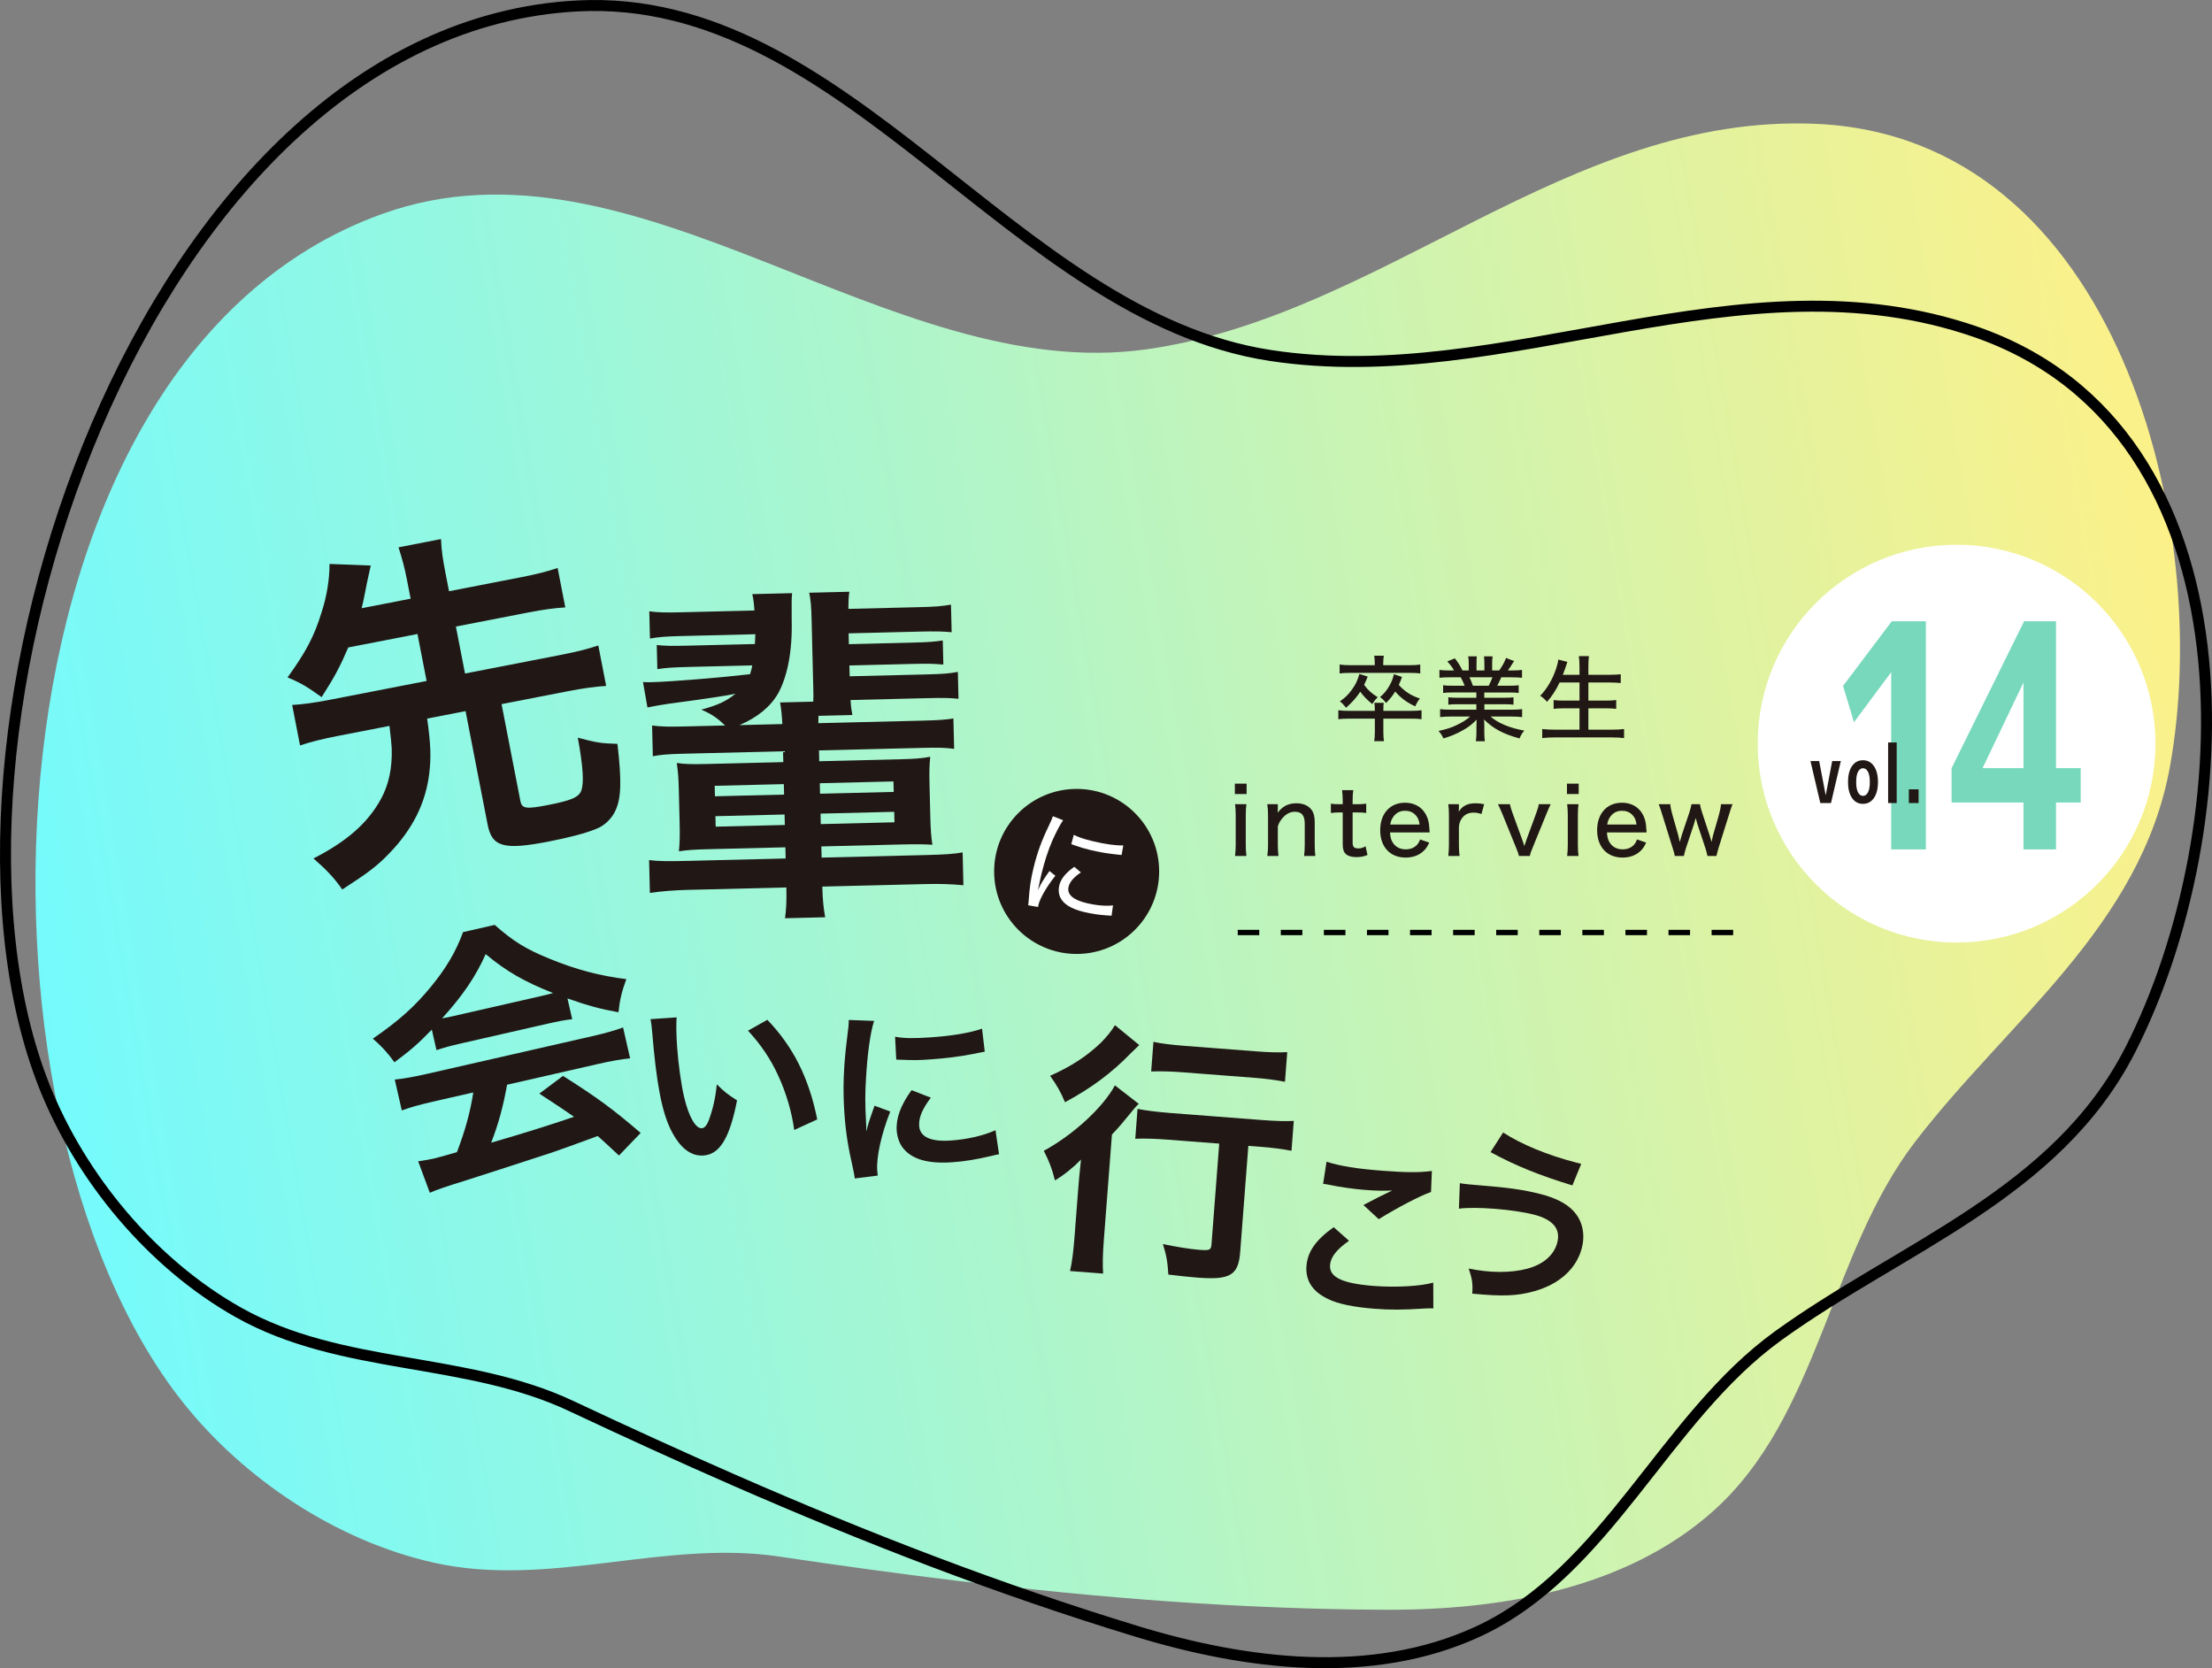 <?xml version="1.0" encoding="UTF-8"?><svg id="_レイヤー_2" xmlns="http://www.w3.org/2000/svg" xmlns:xlink="http://www.w3.org/1999/xlink" viewBox="0 0 403.373 304.176"><rect x="0" y="0" width="403.373" height="304.176" fill="#808080" stroke="none"/><defs><style>.cls-1{fill:#211815;}.cls-2{fill:#78d8bb;}.cls-3{fill:url(#linear-gradient);}.cls-4{fill:#fff;}.cls-5{fill:none;stroke:#000;stroke-miterlimit:10;stroke-width:2px;}</style><linearGradient id="linear-gradient" x1="-3691.793" y1="10006.129" x2="-3294.046" y2="10006.129" gradientTransform="translate(-1526.809 10615.914) rotate(170.161)" gradientUnits="userSpaceOnUse"><stop offset="0" stop-color="#fcf189"/><stop offset=".53" stop-color="#b2f5c7"/><stop offset="1" stop-color="#75fafc"/></linearGradient></defs><g id="_レイヤー_1-2"><path class="cls-3" d="M174.53,288.241c25.915,3.136,51.721,5.178,78.189,5.282,20.686.082,43.519-3.668,59.543-17.86,19.501-17.273,21.305-47.036,36.962-67.454,16.921-22.065,41.17-39.313,46.466-68.347,8.021-43.986-9.452-114.992-64.674-117.287-45.201-1.876-78.804,35.029-121.916,41.115-47.095,6.649-93.049-41.303-139.369-24.696C-4.961,65.774-8.647,202.733,33.309,255.644c11.185,14.102,28.105,25.328,45.749,29.286,21.079,4.724,41.909-4.257,63.037-1.107,10.868,1.621,21.661,3.113,32.436,4.418Z"/><path class="cls-5" d="M133.978,269.936c23.919,10.458,48.046,19.835,73.366,27.546,19.79,6.029,42.737,9.003,62.164.02,23.645-10.936,33.933-38.918,54.8-53.974,22.551-16.266,50.736-25.812,64.157-52.096,20.332-39.821,24.02-112.853-28.211-130.931-42.751-14.797-85.549,10.886-128.589,4.316C184.647,57.639,154.425-1.503,105.285,1.082,26.048,5.252-16.871,135.363,8.097,198.105c6.656,16.724,19.631,32.343,35.394,41.205,18.83,10.588,41.361,7.975,60.691,17.07,9.943,4.676,19.851,9.209,29.795,13.556Z"/><path class="cls-1" d="M78.743,187.75c-2.565,2.627-3.758,3.665-6.811,5.944-1.268-1.753-2.354-2.934-3.943-4.307,4.764-3.282,7.606-5.819,10.641-9.523,2.638-3.205,4.526-6.341,5.807-9.901l5.774-1.317c3.391,3.004,5.763,4.454,10.038,6.184,4.789,1.971,9.184,3.112,13.964,3.706-.883,2.396-1.204,3.899-1.429,6.043-3.356-.613-5.421-1.163-9.304-2.523l.864,3.785c-1.295.142-2.568.382-4.412.802l-16.206,3.697c-1.407.321-2.852.702-4.129,1.146l-.852-3.736ZM78.93,200.877c-2.475.565-4.103,1.038-5.66,1.597l-1.284-5.629c1.646-.171,3.512-.495,5.793-1.015l30.23-6.896c2.378-.542,4.054-1.027,5.611-1.586l1.284,5.629c-1.645.171-3.317.451-5.744,1.004l-16.691,3.808c-.696,3.885-1.548,7.091-2.899,10.565q8.477-2.444,15.105-4.722c-1.94-1.344-2.965-2.029-6.324-4.224l4.317-3.231c6.387,4.056,9.027,6.006,14.164,10.399l-3.961,4.12c-2.143-2.012-2.783-2.581-3.874-3.557-3.905,1.452-6.739,2.456-8.49,3.06-4.705,1.532-14.113,4.597-16.02,5.186-2.673.814-5.043,1.61-6.104,2.107l-2.127-5.743c1.332-.202,2.168-.341,2.847-.496.34-.077,1.785-.458,4.226-1.168,1.559-4.133,2.42-7.29,2.978-10.889l-7.375,1.682ZM98.731,181.608c.776-.177,1.213-.277,2.124-.536-5.162-2.039-8.502-3.931-12.289-7.1-1.786,4.032-4.151,7.532-7.945,11.716.835-.14,1.127-.206,2.001-.405l16.109-3.675Z"/><path class="cls-1" d="M123.386,185.507c-.086,1.298-.074,3.008.083,5.302.206,3.024.77,7.175,1.297,9.269.838,3.574,2.102,5.723,3.214,5.647.521-.036.972-.59,1.323-1.592.706-1.934,1.189-4.062,1.412-6.417,1.312,1.307,1.903,1.79,3.691,2.925-1.345,6.901-3.168,9.854-6.122,10.055-2.329.159-4.321-1.416-5.939-4.657-1.662-3.378-2.632-8.375-3.429-17.992-.118-1.214-.135-1.457-.291-2.215l4.761-.325ZM139.932,185.949c4.738,4.949,7.567,10.587,9.098,18.164l-4.199,1.928c-.432-3.253-1.478-6.813-2.91-9.892-1.397-3.082-3.258-5.783-5.519-8.213l3.531-1.987Z"/><path class="cls-1" d="M155.877,214.886c-.078-.623-.127-.829-.286-1.622-.947-4.16-1.373-6.82-1.612-10.33-.306-4.483-.16-8.474.497-13.687.249-1.972.295-2.325.301-3.268l4.621.173c-.694,2.108-1.228,6.055-1.48,10.541-.169,2.63-.168,4.69.004,7.716.052.765.037,1.045.061,1.916.299-1.242.352-1.49,1.493-4.711l2.866,1.061c-1.636,4.162-2.542,8.274-2.374,10.742.015.208.033.487.1.936l-4.189.53ZM163.224,189.034c1.593.31,3.444.324,6.468.117,3.858-.264,7.138-.802,9.39-1.584l.496,4.191c-.276.054-.792.159-2.446.481-2.206.43-4.838.749-7.41.925-2.537.173-2.572.176-6.282.045l-.216-4.175ZM169.744,200.146c-1.601,2.135-2.228,3.679-2.126,5.173.136,1.981,2.118,2.893,5.733,2.646,3.058-.209,6.049-.902,8.182-1.886l.649,4.39c-.484.068-.621.112-1.411.306-2.749.642-4.854.995-7.148,1.152-4.31.294-7.157-.489-8.826-2.435-.72-.824-1.19-2.084-1.276-3.335-.154-2.259.73-4.659,2.708-7.378l3.515,1.366Z"/><path class="cls-1" d="M196.597,217.08c.157-2.045.18-2.338.532-5.642-1.382,1.412-2.952,2.712-4.75,3.799-.562-2.248-1.098-3.562-2.035-5.398,5.368-2.918,10.796-7.89,12.968-11.936l4.346,3.371c-.528.498-1.012,1.049-1.772,2.019-1.244,1.521-1.73,2.12-3.117,3.582l-1.475,19.188c-.198,2.581-.251,4.537-.131,6.162l-6.039-.464c.36-1.491.622-3.626.817-6.159l.655-8.522ZM207.747,190.553q-.581.543-1.588,1.544c-3.458,3.555-7.147,6.309-11.949,8.879-.828-1.974-1.566-3.207-2.717-4.814,4.009-1.798,6.642-3.555,9.231-6.002,1.169-1.184,1.873-2.061,2.599-3.229l4.425,3.622ZM213.034,207.811c-2.241-.172-4.488-.247-6.013-.168l.419-5.454c1.446.307,3.63.573,5.968.753l16.558,1.273c2.727.21,4.682.262,5.964.165l-.419,5.454c-1.592-.318-3.63-.573-5.773-.738l-2.094-.161-1.49,19.383c-.322,4.188-1.812,5.102-7.706,4.649-1.656-.127-3.113-.288-5.394-.562-.127-2.165-.322-3.454-.993-5.563,2.555.539,5.072.929,6.582,1.045,1.948.15,2.199.071,2.281-1l1.411-18.36-9.301-.715ZM210.339,189.969c1.349.3,3.143.535,5.676.73l13.148,1.011c2.435.187,4.099.217,5.575.135l-.415,5.406c-1.69-.326-3.484-.562-5.432-.712l-13.246-1.018c-2.046-.157-4.099-.217-5.721-.146l.415-5.406Z"/><path class="cls-1" d="M246.004,226.242c-2.284,1.608-3.349,2.966-3.462,4.432-.17,2.216,2.245,3.362,8.007,3.805,4.057.312,8.571.041,10.816-.609l.016,4.7c-.582-.011-.787-.026-1.511.021-4.136.265-6.331.268-9.263.043-3.717-.286-6.688-.891-8.438-1.78-2.846-1.351-4.13-3.37-3.926-6.029.199-2.591,1.702-4.739,4.967-7.06l2.793,2.478ZM241.899,211.831c2.578.816,5.594,1.287,10.163,1.639,4.33.333,6.764.348,9.051.044l-.157,3.829c-2.116.763-5.974,2.765-9.539,4.96l-2.785-2.58c1.859-.989,3.609-1.883,5.245-2.649-1.516.089-2.987.045-5.135-.12-1.739-.134-4.556-.522-6.207-.889-.677-.12-.777-.163-1.254-.199l.619-4.034Z"/><path class="cls-1" d="M266.216,215.737q.869.189,3.986.426c4.917.383,7.875.827,10.69,1.552,2.683.691,4.625,1.65,5.91,2.97,1.737,1.754,2.325,4.272,1.652,6.888-.973,3.776-4.146,6.631-8.741,7.885-3.117.857-5.614.956-11.234.426.121-1.841-.03-2.763-.656-4.583,3.884.824,7.7.818,10.617.05,2.992-.783,4.954-2.503,5.542-4.788.64-2.484-.791-4.195-4.236-5.082-3.743-.964-10.665-1.51-13.704-1.092l.174-4.652ZM274.104,206.502c3.36,2.172,8.083,4.13,13.316,5.478.166.043.53.136.927.239l-1.612,3.929c-5.96-1.817-10.377-3.591-14.929-6.07l2.298-3.575Z"/><path class="cls-1" d="M63.506,118.062c-1.518,3.539-2.564,5.494-4.857,9.053-2.562-1.837-3.745-2.58-6.212-3.593,3.272-4.529,4.848-7.43,6.195-11.844.978-2.98,1.469-6.124,1.458-8.847l7.517.29c-.102.474-.307,1.422-.653,2.981-.655,3.306-.68,3.506-1.012,4.803l8.939-1.738-.644-3.313c-.486-2.5-.903-3.976-1.566-6.053l7.751-1.507c.077,2.061.306,3.574.816,6.199l.644,3.313,13.127-2.552c2.938-.571,4.852-1.073,6.678-1.688l1.398,7.189c-1.861.102-3.949.379-6.824.938l-13.127,2.552,1.665,8.564,17.377-3.379c3.126-.608,5.102-1.122,6.928-1.736l1.435,7.376c-2.049.139-4.074.403-7.074.986l-12.002,2.334,3.439,17.69c.267,1.375,1.066,1.479,4.942.726,4.313-.839,5.628-1.419,6.121-2.552.57-1.408.373-4.419-.597-9.745,3.354.905,4.29,1.047,7.225,1.125.788,6.723.684,9.857-.315,12.063-.67,1.558-2.088,2.936-3.728,3.514-1.928.764-4.83,1.523-8.58,2.252-8.127,1.58-10.258.957-11.049-3.107l-4.022-20.691-7.002,1.361c.674,4.799.724,7.06.384,9.981-.641,5.379-3.015,10.187-7.285,14.586-2.21,2.311-3.853,3.539-8.578,6.598-1.524-2.169-2.829-3.537-5.252-5.661,6.136-3.139,9.901-6.466,12.296-10.825,1.438-2.615,2.08-5.659,1.973-9.206-.082-1.087-.092-1.474-.415-4.136l-9.439,1.835c-2.938.571-4.914,1.085-6.866,1.724l-1.434-7.376c1.924-.115,3.948-.378,7.012-.974l17.503-3.403-1.665-8.564-12.627,2.455Z"/><path class="cls-1" d="M124.772,137.432c-2.865.07-4.201.166-5.723.459l-.137-5.603c1.662.214,3,.245,5.802.177l7.513-.184c-1.435-1.366-2.407-2.043-4.339-2.888,3.101-.84,4.486-1.511,6.236-2.892q-2.789.578-12.251,1.829c-1.079.154-2.792.451-3.807.666l-.814-4.631c.702.046,1.084.037,1.466.028,3.82-.093,13.356-.9,18.057-1.461.235-.77.295-.963.406-1.603l-11.587.283c-3.183.078-4.073.163-5.724.395l-.107-4.393c1.532.154,2.489.194,5.736.115l12.161-.297c.045-.766.039-1.02.084-1.786l-13.37.327c-2.929.072-4.2.166-5.85.462l-.122-4.966c1.662.214,2.873.248,5.865.175l13.307-.325c-.099-1.463-.176-2.034-.391-2.985l7.258-.177c-.098,1.213-.089,1.595-.071,4.907.139,5.666-.768,10.275-2.476,13.375-1.405,2.455-3.842,4.426-7.057,5.779l7.831-.192c-.109-1.845-.191-2.607-.415-3.94l6.049-.148c.043-.829.034-1.211.017-1.912l-.314-12.861c-.065-2.674-.154-3.691-.443-5.086l7.322-.179c-.164,1.151-.152,1.596-.179,3.126l12.925-.316c2.929-.072,4.073-.163,5.786-.46l.123,5.03c-1.661-.151-2.936-.183-5.8-.113l-12.989.318.048,1.974,11.397-.279c3.184-.078,4.074-.163,5.724-.395l.108,4.393c-1.661-.15-2.617-.191-5.737-.115l-11.397.279.048,1.974,13.88-.34c3.247-.079,4.328-.17,5.85-.462l.12,4.902c-1.533-.154-2.553-.192-5.864-.111l-13.816.338c.026,1.082.171,1.78.322,2.732l-6.176.151c.014.573-.045.765-.031,1.339l18.973-.464c3.056-.075,4.137-.165,5.66-.393l.136,5.539c-1.598-.216-2.809-.25-5.674-.18l-18.973.464.048,1.974,14.835-.363c2.739-.067,3.818-.157,5.405-.451-.154,1.533-.191,2.617-.134,4.972l.143,5.857c.065,2.61.156,3.755.383,5.215-1.468-.091-2.806-.122-5.417-.059l-14.835.363.05,2.037,18.846-.461c3.502-.086,5.283-.193,6.868-.486l.146,5.985c-2.107-.203-4.275-.278-6.885-.214l-18.846.461c.062,2.547.223,3.881.519,5.593l-7.322.179c.217-1.534.307-3.066.245-5.612l-17.954.439c-2.547.062-4.708.242-6.931.552l-.146-5.985c1.598.216,3.446.234,6.948.149l17.954-.439-.049-2.037-13.88.34c-2.737.067-4.073.163-5.533.39.15-1.66.186-2.808.126-5.291l-.145-5.921c-.055-2.228-.144-3.309-.374-4.896,1.471.219,2.682.253,5.483.184l13.944-.341-.048-1.974-18.018.441ZM130.33,143.285l.046,1.91,12.607-.308-.047-1.91-12.606.308ZM130.465,148.824l.046,1.91,12.607-.308-.047-1.91-12.606.308ZM149.541,144.726l13.435-.329-.046-1.91-13.435.329.046,1.91ZM149.676,150.265l13.435-.329-.046-1.91-13.435.329.046,1.91Z"/><circle class="cls-1" cx="196.333" cy="158.897" r="15.047"/><path class="cls-4" d="M189.303,162.245c.478-1.085,1.039-1.979,2.075-3.422l1.078.862c-1.534,1.901-2.788,4.064-3.087,5.299-.02.081-.054.223-.074.39l-1.792-.306c.038-.334.047-.46.085-.88.156-2.321.378-3.855.875-5.901.688-2.836,1.463-4.964,2.838-7.805.448-.964.538-1.156.701-1.653l1.861.731c-.597.864-1.325,2.274-1.992,3.785-.736,1.709-1.41,3.776-1.97,6.085-.098.405-.315,1.382-.427,1.934-.108.446-.107.531-.191.876l.02.005ZM197.108,159.077c-1.333.899-2.026,1.718-2.242,2.609-.335,1.377.755,2.371,3.206,2.966,1.823.443,3.628.602,4.891.436l-.265,1.887c-.273-.023-.314-.033-.758-.055-1.523-.091-2.909-.299-4.266-.628-2.39-.58-3.787-1.455-4.372-2.756-.262-.6-.312-1.363-.135-2.092.29-1.195,1.122-2.237,2.732-3.391l1.21,1.023ZM195.812,152.221c.877.449,1.79.756,3.35,1.135,2.37.575,4.363.845,5.682.8l-.316,1.746c-.061-.015-.542-.067-1.442-.157-1.275-.138-2.879-.42-4.378-.784-1.033-.251-1.671-.449-2.679-.801q-.061-.015-.355-.129c-.117-.05-.157-.06-.315-.119l.454-1.692Z"/><path d="M316.05,170.519h-3.928v-.973h3.928v.973ZM308.193,170.519h-3.928v-.973h3.928v.973ZM300.338,170.519h-3.928v-.973h3.928v.973ZM292.482,170.519h-3.928v-.973h3.928v.973ZM284.626,170.519h-3.928v-.973h3.928v.973ZM276.77,170.519h-3.928v-.973h3.928v.973ZM268.914,170.519h-3.928v-.973h3.928v.973ZM261.058,170.519h-3.928v-.973h3.928v.973ZM253.202,170.519h-3.928v-.973h3.928v.973ZM245.346,170.519h-3.928v-.973h3.928v.973ZM237.49,170.519h-3.928v-.973h3.928v.973ZM229.635,170.519h-3.928v-.973h3.928v.973Z"/><path class="cls-1" d="M257.154,129.621c.995,0,1.518-.034,2.074-.118v1.635c-.573-.084-1.045-.101-2.074-.101h-4.89v2.394c0,.809.034,1.214.118,1.72h-1.787c.084-.54.118-.944.118-1.72v-2.394h-4.62c-.911,0-1.484.034-2.04.101v-1.635c.556.084,1.079.118,2.04.118h4.62v-.101c0-.556-.034-1.012-.084-1.366h1.703c-.05.438-.067.708-.067,1.366v.101h4.89ZM250.696,120.871c0-.489-.034-.927-.101-1.315h1.753c-.067.388-.101.826-.101,1.315v.421h4.789c.826,0,1.399-.034,1.956-.118v1.619c-.455-.067-1.062-.101-1.922-.101h-10.842c-.894,0-1.416.034-1.939.101v-1.619c.573.084,1.164.118,1.973.118h4.435v-.421ZM249.415,123.366c-.321.776-.439,1.062-.658,1.518.725.978,1.382,1.568,2.478,2.243-.405.405-.641.691-.995,1.248-.995-.826-1.45-1.281-2.192-2.243-.725,1.096-1.366,1.821-2.58,2.917-.455-.573-.691-.809-1.129-1.163.961-.674,1.517-1.214,2.141-2.074.725-.978,1.045-1.669,1.417-2.917l1.518.472ZM255.671,123.433c-.27.725-.354.944-.59,1.45,1.012,1.163,2.259,1.973,3.844,2.479-.354.455-.607.877-.843,1.433-1.484-.674-2.664-1.534-3.659-2.698-.522.843-.86,1.248-1.669,2.091-.354-.472-.607-.725-1.096-1.079.776-.674,1.18-1.163,1.669-2.006.455-.792.641-1.265.86-2.158l1.484.489Z"/><path class="cls-1" d="M264.901,126.266c-.792,0-1.248.017-1.737.084v-1.399c.472.067.894.084,1.737.084h2.192c-.253-.658-.456-1.062-.725-1.534h-1.939c-.81,0-1.417.034-1.939.084v-1.433c.472.067,1.012.101,1.872.101h.792c-.287-.523-.658-1.012-1.231-1.652l1.382-.556c.691.91.86,1.163,1.383,2.209h1.147v-1.231c0-.54-.034-1.012-.101-1.349h1.568c-.034.303-.05.708-.05,1.298v1.281h1.433v-1.281c0-.556-.034-.978-.067-1.298h1.568c-.067.354-.085.809-.085,1.349v1.231h1.282c.556-.759.978-1.534,1.248-2.276l1.467.556c-.421.691-.826,1.298-1.129,1.72h.674c.894,0,1.399-.034,1.905-.101v1.433c-.54-.051-1.147-.084-1.973-.084h-1.804c-.27.607-.455.978-.742,1.534h2.124c.86,0,1.281-.017,1.787-.084v1.399c-.506-.067-.961-.084-1.787-.084h-4.485v.961h3.558c.776,0,1.315-.017,1.77-.084v1.349c-.472-.067-.995-.084-1.77-.084h-3.541v.995h4.873c.995,0,1.518-.034,2.007-.101v1.45c-.624-.067-1.231-.101-1.99-.101h-3.76c1.349,1.197,3.44,2.074,6.138,2.563-.421.523-.607.826-.86,1.433-2.917-.792-4.772-1.77-6.475-3.457.05.641.05.91.05,1.281v.961c0,.708.034,1.248.101,1.72h-1.635c.067-.489.101-1.028.101-1.737v-.927c0-.388,0-.573.034-1.265-.876.894-1.5,1.366-2.58,1.973-1.113.624-2.04,1.012-3.474,1.45-.287-.607-.438-.843-.894-1.366,1.501-.337,2.377-.607,3.356-1.096.995-.472,1.72-.927,2.411-1.534h-3.507c-.776,0-1.366.034-1.973.101v-1.45c.489.067,1.029.101,1.973.101h4.637v-.995h-3.373c-.759,0-1.281.017-1.736.084v-1.349c.489.067.978.084,1.736.084h3.373v-.961h-4.316ZM271.476,125.035c.32-.607.506-1.045.674-1.534h-4.182c.287.607.388.86.624,1.534h2.883Z"/><path class="cls-1" d="M284.407,124.445c-.657,1.366-1.416,2.546-2.293,3.524-.641-.691-.691-.725-1.248-1.096,1.298-1.349,2.293-3.086,2.934-5.041.219-.708.32-1.096.354-1.568l1.669.421q-.202.556-.32.961c-.085.253-.253.725-.506,1.399h3.035v-1.484c0-.792-.034-1.315-.118-1.922h1.838c-.067.556-.101,1.096-.101,1.922v1.484h3.76c.826,0,1.467-.034,2.142-.101v1.602c-.709-.067-1.332-.101-2.108-.101h-3.793v3.305h3.102c.843,0,1.434-.034,1.973-.101v1.602c-.523-.067-1.181-.101-1.956-.101h-3.119v3.895h4.316c.894,0,1.551-.034,2.192-.118v1.652c-.759-.084-1.282-.118-2.158-.118h-10.521c-.86,0-1.5.034-2.242.118v-1.652c.674.084,1.331.118,2.192.118h4.603v-3.895h-2.782c-.792,0-1.433.034-1.939.101v-1.602c.506.067,1.045.101,1.922.101h2.799v-3.305h-3.626Z"/><path class="cls-1" d="M227.328,142.895v1.888h-2.142v-1.888h2.142ZM227.293,146.638c-.084.607-.118,1.13-.118,2.091v5.261c0,.877.034,1.383.118,2.091h-2.074c.085-.776.118-1.281.118-2.074v-5.294c0-.877-.034-1.433-.118-2.074h2.074Z"/><path class="cls-1" d="M231.1,156.081c.101-.708.135-1.18.135-2.074v-5.294c0-.86-.034-1.399-.135-2.074h1.922v.843c0,.118-.017.354-.034.708.91-1.197,1.956-1.72,3.439-1.72,1.231,0,2.209.438,2.782,1.248.371.523.54,1.197.54,2.192v4.097c0,.91.034,1.484.118,2.074h-2.057c.084-.725.118-1.248.118-2.074v-3.828c0-1.484-.556-2.158-1.787-2.158-.826,0-1.5.32-2.175,1.045-.455.489-.691.894-.944,1.585v3.355c0,.776.034,1.383.118,2.074h-2.04Z"/><path class="cls-1" d="M246.777,144.076c-.085.573-.118,1.248-.118,1.99v.573h.759c.792,0,1.147-.017,1.72-.101v1.703c-.54-.084-.927-.101-1.686-.101h-.792v5.446c0,.843.253,1.113,1.045,1.113.455,0,.81-.101,1.315-.388l.354,1.585c-.709.287-1.265.388-2.041.388-.86,0-1.5-.185-1.888-.54-.421-.371-.59-.91-.59-1.804v-5.8h-.657c-.59,0-.961.034-1.501.101v-1.703c.472.084.826.101,1.518.101h.641v-.573c0-.691-.05-1.399-.118-1.99h2.04Z"/><path class="cls-1" d="M253.477,151.781c.067,1.012.236,1.534.658,2.074.506.658,1.265,1.012,2.208,1.012.877,0,1.585-.287,2.108-.877.219-.27.337-.455.506-.927l1.669.573c-.32.708-.556,1.062-.978,1.484-.843.826-1.973,1.248-3.322,1.248-2.833,0-4.637-1.939-4.637-4.991,0-3.035,1.787-5.008,4.519-5.008,2.377,0,4.03,1.484,4.384,3.945q.034.219.118,1.467h-7.233ZM258.872,150.348c-.101-.826-.337-1.349-.809-1.804-.472-.472-1.079-.708-1.872-.708-.961,0-1.737.455-2.243,1.298-.236.388-.32.658-.421,1.214h5.345Z"/><path class="cls-1" d="M270.157,148.426c-.607-.185-.944-.253-1.433-.253-.877,0-1.535.287-2.023.894-.405.506-.573.91-.658,1.703v3.237c0,.843.034,1.332.118,2.074h-2.057c.085-.826.118-1.281.118-2.074v-5.294c0-.944-.034-1.416-.118-2.074h1.939v.759c0,.135-.017.472-.034.607.708-1.096,1.602-1.534,3.085-1.534.523,0,.894.034,1.551.169l-.489,1.787Z"/><path class="cls-1" d="M275.344,146.638c.067.388.236.961.472,1.602l1.787,4.907c.101.253.27.792.371,1.13.118-.371.253-.776.371-1.113l1.804-4.923c.287-.792.388-1.13.456-1.602h2.175c-.236.455-.388.792-.792,1.804l-2.495,6.104c-.354.877-.422,1.062-.523,1.534h-1.973c-.101-.421-.202-.691-.54-1.534l-2.478-6.104c-.219-.54-.456-1.062-.81-1.804h2.175Z"/><path class="cls-1" d="M287.888,142.895v1.888h-2.142v-1.888h2.142ZM287.854,146.638c-.084.607-.118,1.13-.118,2.091v5.261c0,.877.034,1.383.118,2.091h-2.074c.085-.776.118-1.281.118-2.074v-5.294c0-.877-.034-1.433-.118-2.074h2.074Z"/><path class="cls-1" d="M293.035,151.781c.067,1.012.236,1.534.658,2.074.506.658,1.265,1.012,2.208,1.012.877,0,1.585-.287,2.108-.877.219-.27.337-.455.506-.927l1.669.573c-.32.708-.556,1.062-.978,1.484-.843.826-1.973,1.248-3.322,1.248-2.833,0-4.637-1.939-4.637-4.991,0-3.035,1.787-5.008,4.519-5.008,2.377,0,4.03,1.484,4.384,3.945q.034.219.118,1.467h-7.233ZM298.43,150.348c-.101-.826-.337-1.349-.809-1.804-.472-.472-1.079-.708-1.872-.708-.961,0-1.737.455-2.243,1.298-.236.388-.32.658-.421,1.214h5.345Z"/><path class="cls-1" d="M311.367,156.081c-.084-.421-.202-.894-.388-1.467l-1.45-4.367c-.034-.118-.084-.303-.303-1.096-.101.388-.27.961-.32,1.13l-1.45,4.333c-.169.54-.337,1.13-.388,1.467h-1.652c-.085-.438-.135-.624-.405-1.484l-1.838-5.901c-.219-.725-.472-1.501-.691-2.057h2.108c.034.523.185,1.248.388,1.939l1.045,3.659c.067.219.185.725.303,1.298.051-.219.321-1.13.371-1.315l1.383-4.114c.151-.489.337-1.147.371-1.467h1.535c.05.32.236.995.388,1.467l1.399,4.249c.051.135.169.54.236.792q.051.253.102.388c.169-.776.27-1.18.27-1.214l1.079-3.743c.203-.725.337-1.416.371-1.939h2.107c-.202.489-.253.658-.691,2.057l-1.855,5.918c-.219.759-.304,1.062-.388,1.467h-1.636Z"/><circle class="cls-4" cx="356.796" cy="135.597" r="36.267"/><path class="cls-2" d="M344.87,154.883v-32.319l-6.783,9.12-1.995-6.612,8.892-11.799h6.213v41.61h-6.327Z"/><path class="cls-2" d="M374.925,140.063h4.503v6.27h-4.503v8.55h-5.928v-8.55h-13.11v-6.27l13.224-26.79h5.814v26.79ZM368.997,140.063v-15.618l-7.41,15.504v.114h7.41Z"/><path class="cls-1" d="M331.738,138.769l1.193,6.261,1.179-6.261h1.576l-1.797,7.661h-1.944l-1.797-7.661h1.591Z"/><path class="cls-1" d="M337.719,139.697c.491-.717,1.159-1.075,2.003-1.075s1.513.359,2.004,1.075c.491.717.736,1.685.736,2.902s-.246,2.186-.736,2.902c-.491.717-1.159,1.075-2.004,1.075s-1.51-.358-1.996-1.075c-.486-.717-.73-1.684-.73-2.902s.241-2.185.722-2.902ZM339.723,145.119c.383,0,.688-.214.914-.641.226-.427.339-1.053.339-1.878s-.113-1.451-.339-1.878c-.226-.427-.53-.641-.914-.641-.373,0-.673.214-.898.641-.226.427-.339,1.053-.339,1.878s.113,1.451.339,1.878c.226.427.525.641.898.641Z"/><path class="cls-1" d="M344.312,146.43v-11.049h1.562v11.049h-1.562Z"/><path class="cls-1" d="M348.088,146.43v-2.505h1.782v2.505h-1.782Z"/></g></svg>